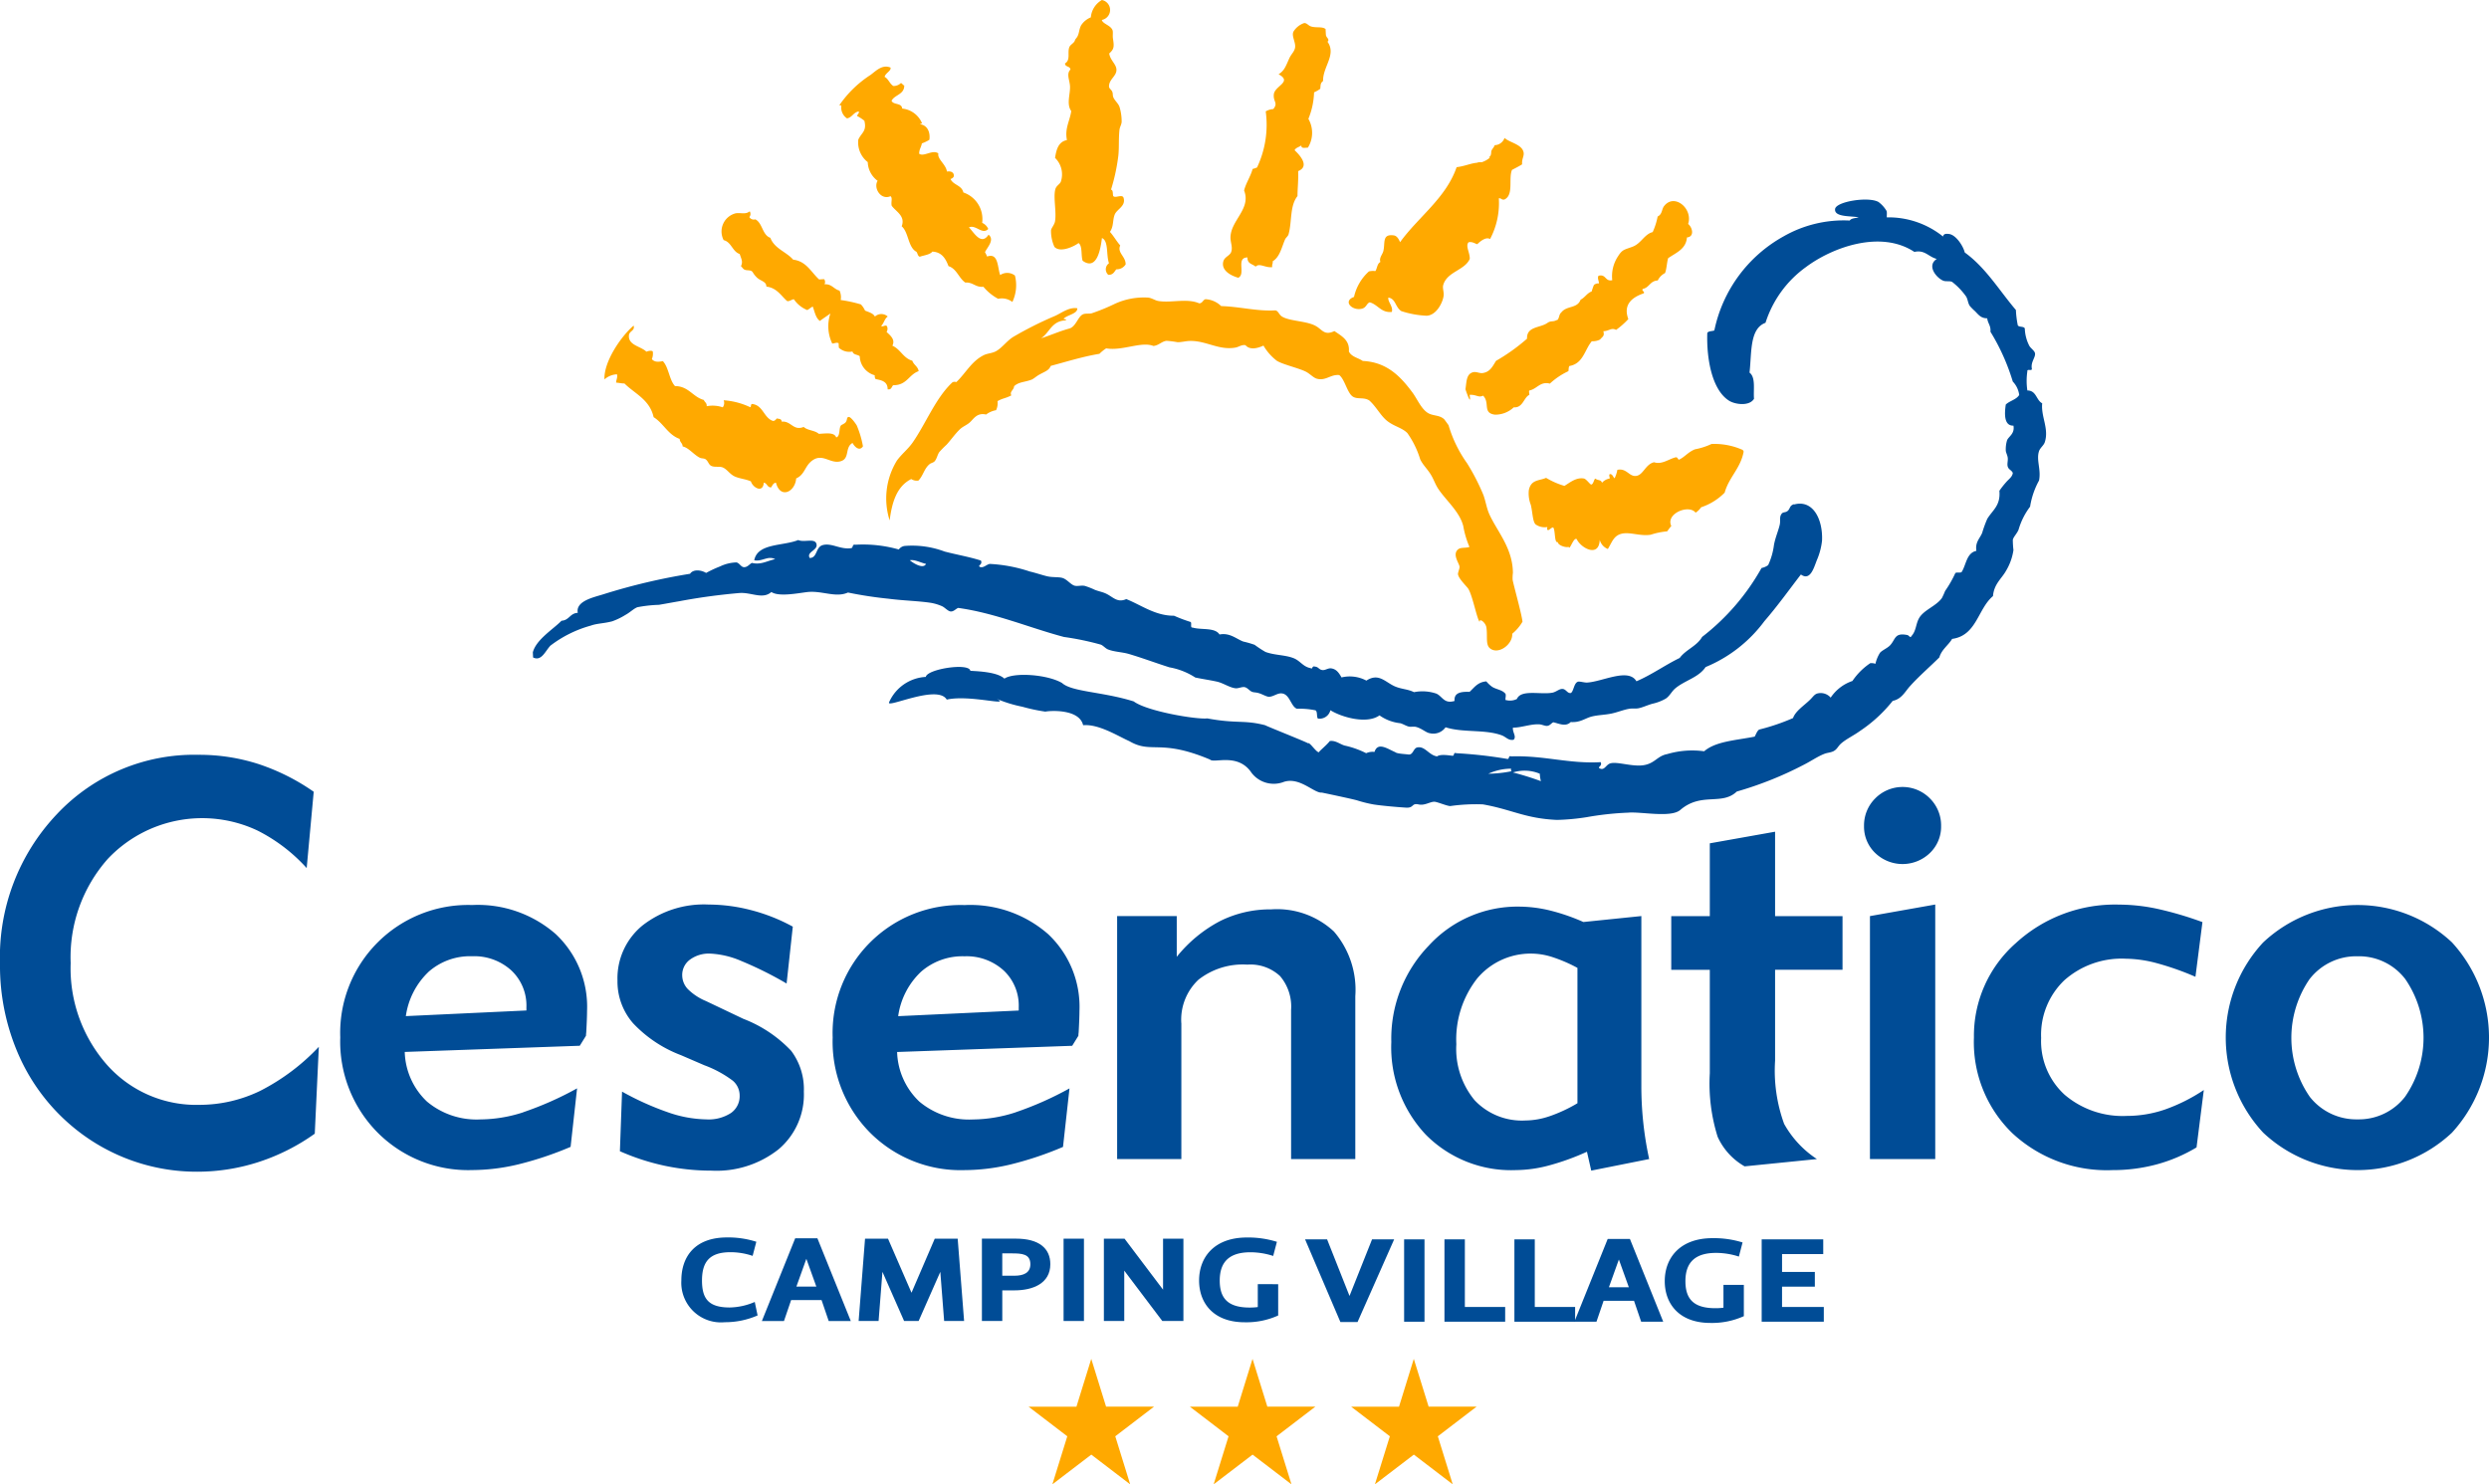 <svg xmlns="http://www.w3.org/2000/svg" width="209.315" height="124.862"><g><path fill="#ffa900" d="M92.63.005h.055a.853.853 0 0 1-.024 1.671c.071.338.747.445.9.869.056.154-.005.444.035.7.112.7.089.888-.314 1.252.076.571.6.9.607 1.37.015.547-.645.8-.625 1.43.038.2.221.237.29.47.047.146.006.266.077.427.133.3.436.52.526.834a4.241 4.241 0 0 1 .17 1.228c-.014.218-.156.433-.182.654-.086.747-.019 1.494-.1 2.212a16.243 16.243 0 0 1-.612 2.829c.249.056.083.573.243.579.164.125.731-.213.815.122.2.687-.55.936-.74 1.38-.2.477-.076 1-.409 1.474.316.349.553.786.864 1.14-.271.625.46.911.458 1.591a.879.879 0 0 1-.787.417c-.172.2-.261.48-.675.464a.618.618 0 0 1 .06-.972c-.247-.7-.019-1.884-.592-2.122-.1.777-.38 2.807-1.625 1.911-.149-.46 0-1.251-.345-1.489-.288.23-1.516.87-2.029.318a3.261 3.261 0 0 1-.285-1.384c.02-.2.289-.465.34-.773.129-.819-.161-2 .024-2.69.083-.3.364-.411.455-.615a1.929 1.929 0 0 0-.479-2.02c.11-.7.277-1.355 1-1.5-.2-.98.242-1.6.362-2.438-.424-.6-.072-1.4-.105-2.092-.026-.516-.325-1.036.036-1.4-.024-.311-.441-.192-.457-.515.486-.292.187-.9.362-1.362.074-.194.254-.266.408-.452.057-.069.072-.192.148-.275.3-.333.222-.687.427-1.1a1.735 1.735 0 0 1 .828-.687 1.86 1.86 0 0 1 .9-1.443" data-name="Tracciato 1"/><path fill="#ffa900" d="M111.477 2.444c.007.161.015.324.026.485.025.261.354.362.134.583.776 1.08-.4 2.1-.371 3.3-.233.191-.2.311-.236.656a2.594 2.594 0 0 1-.522.3 6.339 6.339 0 0 1-.478 2.23 2.366 2.366 0 0 1-.041 2.423c-.246 0-.572.1-.549-.186-.186.136-.473.186-.57.4.439.411 1.3 1.354.3 1.76.032.749-.051 1.389-.056 2.1-.659.824-.455 2.152-.751 3.213-.053.181-.235.285-.3.447-.292.68-.432 1.457-1.037 1.827.038.206-.084.267-.03.486-.555.092-1.089-.378-1.4-.037-.254-.231-.714-.231-.686-.772-1.008 0-.113 1.4-.776 1.706-.746-.213-1.458-.681-1.252-1.391.11-.382.545-.454.659-.785.14-.4-.072-.8-.062-1.233.034-1.436 1.755-2.392 1.145-3.932.171-.668.537-1.154.717-1.813a1.823 1.823 0 0 0 .372-.125 8.416 8.416 0 0 0 .73-4.717 1.438 1.438 0 0 1 .635-.194c.433-.527-.022-.608.046-1.241.077-.723 1.592-1.035.4-1.688.493-.306.6-.675.9-1.338.167-.372.45-.578.491-.938.048-.449-.339-.98-.123-1.339a1.708 1.708 0 0 1 .88-.691c.249-.011.339.217.608.293.432.122.913-.016 1.193.208" data-name="Tracciato 2"/><path fill="#ffa900" d="M74.891 5.685c.068.277-.429.457-.5.781.326.165.424.584.737.768a.885.885 0 0 0 .633-.246c.128.03.154.17.282.2.016.767-.808.774-1.067 1.29.161.371.855.15.895.655a2.019 2.019 0 0 1 1.678 1.261c-.078 0-.154 0-.156.062.578.081.859.642.763 1.305a3.288 3.288 0 0 1-.63.3c-.052.314-.235.506-.226.872.4.284 1.128-.382 1.612-.026-.107.476.629.9.722 1.523.277-.04.462.02.55.189.1.244-.035.356-.249.443.235.514.941.509 1.08 1.129a2.361 2.361 0 0 1 1.581 2.556.982.982 0 0 1 .512.514c-.509.521-1.034-.391-1.622-.135.436.457 1.029 1.556 1.647.617.54.429-.115 1.072-.3 1.468a3 3 0 0 1 .179.37c.963-.349.864.918 1.1 1.557a1.055 1.055 0 0 1 1.24.043 3.281 3.281 0 0 1-.215 2.219 1.457 1.457 0 0 0-1.195-.264 4.163 4.163 0 0 1-1.241-1.013c-.674.068-.864-.4-1.524-.354-.547-.376-.722-1.163-1.412-1.381-.242-.642-.568-1.184-1.354-1.222-.218.264-.687.3-1.057.429-.184-.041-.177-.292-.288-.416-.713-.38-.643-1.63-1.237-2.144.336-.876-.505-1.246-.843-1.732-.068-.352.094-.628-.094-.8-.825.366-1.46-.7-1.087-1.293a2.026 2.026 0 0 1-.83-1.572 2.094 2.094 0 0 1-.794-1.895c.259-.577.732-.695.509-1.587a3.786 3.786 0 0 0-.609-.4c.015-.155.181-.179.14-.385-.458.078-.542.5-.99.588a1.089 1.089 0 0 1-.483-1c.021-.114-.079-.1-.168-.1a9.3 9.3 0 0 1 2.621-2.551c.444-.323.99-.922 1.686-.623" data-name="Tracciato 3"/><path fill="#ffa900" d="M128.115 12.772c-.15-.638-1.192-.789-1.589-1.171a.905.905 0 0 1-.831.612c-.056.216-.287.355-.29.588-.012.515-.3.344-.117.465a2 2 0 0 1-.681.381c-.732.01-.226 0-.32.04-.575.027-1.066.29-1.791.376-.9 2.611-3.216 4.176-4.757 6.312-.119-.308-.294-.542-.521-.573-1.018-.143-.712.635-.887 1.329-.071.287-.373.558-.244.906-.287.149-.259.534-.427.769a1.37 1.37 0 0 0-.541.027 4.083 4.083 0 0 0-1.252 2.145c-.994.361-.129 1.214.69.982.352-.1.371-.433.628-.529.686.179.968.908 1.861.808.134-.449-.359-.859-.29-1.206.628.093.567.8 1.093 1.139a7.923 7.923 0 0 0 2.123.387c.817-.029 1.361-1.1 1.43-1.681.041-.331-.114-.632-.027-.919.335-1.119 1.8-1.212 2.227-2.18.017-.535-.385-1.087-.1-1.4.33-.063.5.1.73.164.315-.308.762-.629 1.076-.434a6.453 6.453 0 0 0 .737-3.426c.218-.036.243.18.5.088.766-.411.3-1.73.606-2.479.267-.138.613-.314.855-.469-.046-.473.2-.692.114-1.05" data-name="Tracciato 4"/><path fill="#ffa900" d="M121.816 35.766a10.689 10.689 0 0 0 1.561 3.206 17.892 17.892 0 0 1 1.374 2.674c.2.561.269 1.114.511 1.643.671 1.452 1.949 2.824 1.968 4.9a3.41 3.41 0 0 0-.023.593c.11.565.753 2.83.829 3.517a3.809 3.809 0 0 1-.864 1.014c.058.892-1.173 1.8-1.872 1.223-.388-.316-.185-1.026-.3-1.762-.07-.419-.613-.814-.562-.455-.244-.242-.633-2.407-1.013-2.861-.245-.294-.754-.8-.812-1.142-.025-.145.15-.486.128-.653-.033-.287-.628-1.021-.124-1.447.231-.2.7-.092.958-.211a7.841 7.841 0 0 1-.519-1.748c-.3-1.207-1.434-2.138-2.095-3.122-.257-.382-.37-.764-.6-1.154-.3-.517-.7-.856-.931-1.353a7.67 7.67 0 0 0-1.078-2.2c-.453-.449-1.081-.548-1.663-.993s-.943-1.223-1.541-1.751c-.455-.287-.969-.077-1.36-.308-.489-.289-.7-1.493-1.168-1.824-.717-.076-1.12.506-1.869.308-.3-.077-.592-.426-.946-.6-.62-.305-1.849-.574-2.414-.9a4.405 4.405 0 0 1-1.139-1.289c-.493.235-1.147.391-1.509-.031-.32-.066-.573.156-.85.2-1.408.248-2.469-.6-3.849-.558-.342.01-.674.109-1.016.105a8.408 8.408 0 0 0-.922-.117c-.413.046-.638.38-1.106.434-1.016-.41-2.607.438-3.975.2a3.36 3.36 0 0 0-.566.459c-1.468.247-2.749.66-4.092 1.015-.179.4-.429.438-.985.749-.221.122-.468.346-.625.407-.566.222-1.089.184-1.477.558-.01.315-.4.447-.231.767-.509.272-.684.216-1.161.486a1.374 1.374 0 0 1-.122.761 1.938 1.938 0 0 0-.84.365c-.763-.179-1.05.371-1.367.66-.253.228-.582.341-.833.579-.411.392-.748.887-1.117 1.293a8.323 8.323 0 0 0-.615.623c-.16.222-.206.566-.393.774-.109.124-.3.144-.417.237-.472.38-.54.973-.952 1.391a.862.862 0 0 1-.6-.13c-1.214.609-1.622 1.946-1.815 3.482a6.088 6.088 0 0 1 .609-5.035c.4-.552.931-.957 1.323-1.518 1.108-1.588 1.946-3.771 3.348-5.065a.386.386 0 0 1 .323-.017c.792-.747 1.269-1.748 2.308-2.267.306-.155.689-.154 1.005-.32.519-.273.912-.855 1.447-1.2a30.293 30.293 0 0 1 3.567-1.793c.557-.259 1.17-.746 1.85-.632.031.459-.819.551-1.139.865-.014.129.243-.042.17.153-1.2.038-1.349 1.034-2.076 1.505.788-.247 1.506-.581 2.38-.821.537-.149.722-.991 1.122-1.186.228-.109.515-.037.749-.092a16.759 16.759 0 0 0 1.951-.8 5.859 5.859 0 0 1 2.825-.521c.306.046.565.238.823.282 1.071.187 2.416-.252 3.451.2.287-.016.292-.283.525-.349a2.042 2.042 0 0 1 1.317.579c1.562.045 3.023.449 4.538.362.249.006.33.36.567.511.64.412 2.126.364 2.889.823.534.318.7.8 1.529.407.572.4 1.3.746 1.217 1.714.218.459.781.532 1.17.8 2.029.093 3.175 1.308 4.167 2.639.4.536.722 1.344 1.272 1.712.442.3 1.018.163 1.426.573" data-name="Tracciato 5"/><path fill="#ffa900" d="M77.255 31.23c-.063-.422-.416-.522-.531-.887-.752-.2-1-.973-1.678-1.262.277-.537-.213-.887-.488-1.158a.5.5 0 0 0 .029-.486c-.145-.15-.347.112-.484-.027.239-.213.277-.6.553-.782a.8.8 0 0 0-1.078 0c-.164-.29-.522-.369-.831-.5a1.887 1.887 0 0 0-.347-.52 11.357 11.357 0 0 0-1.7-.37 1.321 1.321 0 0 0-.1-.793c-.479-.112-.643-.576-1.263-.529a.42.42 0 0 0-.024-.429c-.144 0-.285.014-.428.021-.676-.614-1.072-1.534-2.183-1.665-.588-.674-1.563-.916-1.921-1.84-.68-.232-.65-1.247-1.262-1.552a.431.431 0 0 1-.5-.19.42.42 0 0 0 .031-.485c-.359.287-.722.1-1.176.166a1.576 1.576 0 0 0-1.018 2.258c.656.16.733.963 1.35 1.168.134.416.292.644.105 1.018.221.222.195.324.557.349.541.036.3.136.781.608.328.313.8.324.8.766.885.1 1.253.793 1.727 1.2.133.1.4-.118.584-.138a2.5 2.5 0 0 0 1.123.911c.177-.076.284-.218.469-.29.164.44.248.968.6 1.206.252-.2.576-.4.881-.628a3.374 3.374 0 0 0 .155 2.529c.228-.011.342-.119.539-.027 0 .127.012.251.017.377a1.285 1.285 0 0 0 1.147.319c.061.29.427.244.61.4a1.715 1.715 0 0 0 1.264 1.6.469.469 0 0 0 .069.32c.511.1 1.016.2 1.013.862.342.053.32-.223.467-.345 1.163.009 1.307-.9 2.148-1.185" data-name="Tracciato 6"/><path fill="#ffa900" d="M53.28 27.381c.149.442-.36.452-.39.826-.069.849.994.91 1.47 1.379.129-.056.409-.128.534-.027a1.184 1.184 0 0 1-.076.65c.215.252.514.252.924.168.5.527.532 1.565 1.022 2.1 1.153.007 1.493.916 2.426 1.168.065.194.264.237.241.527a2.62 2.62 0 0 1 1.349.093.623.623 0 0 0 .078-.594 6.2 6.2 0 0 1 2.236.586c.087-.06.027-.249.146-.274.927.087.979 1.144 1.74 1.418.238.058.324-.285.421-.184.169.022.335.046.335.253.8-.083.968.805 1.851.443.324.308.945.277 1.271.583.606-.032 1.3-.154 1.465.3.377-.093.184-.831.433-1.041a2.02 2.02 0 0 0 .314-.179c.234-.236.084-.467.3-.5.163-.027.555.5.682.717a8.105 8.105 0 0 1 .519 1.751c-.294.453-.706.04-.876-.282-.7.385-.163 1.387-1.1 1.563-.816.154-1.428-.691-2.266-.1-.664.465-.623 1.189-1.375 1.52-.082 1.132-1.329 1.76-1.7.357-.243.034-.294.247-.411.4-.33 0-.326-.361-.613-.4-.063.91-.927.421-1.081-.108-.443-.2-.952-.227-1.365-.416s-.64-.607-1.006-.756c-.275-.113-.62 0-.923-.114-.273-.105-.273-.393-.511-.568-.136-.1-.344-.061-.491-.135-.525-.263-.924-.836-1.446-.951-.009-.294-.241-.339-.247-.632-.977-.339-1.367-1.322-2.193-1.828-.33-1.483-1.572-1.962-2.454-2.835-.258 0-.459-.058-.7-.072 0-.253.138-.388.072-.7a1.727 1.727 0 0 0-1.053.428c-.063-1.5 1.406-3.636 2.462-4.533" data-name="Tracciato 7"/><path fill="#ffa900" d="M146.638 37.97c-.247 1.415-1.236 2.159-1.6 3.471a4.974 4.974 0 0 1-1.98 1.231 1.615 1.615 0 0 1-.463.454c-.579-.732-2.547.092-2.044 1.123-.128.139-.237.3-.351.449a6.209 6.209 0 0 0-1.384.284c-.86.135-1.689-.227-2.372-.1-.74.144-.867.715-1.229 1.3a1.143 1.143 0 0 1-.684-.773c-.053 1.526-1.581.709-1.939-.063-.278-.165-.588 1.026-.676.651-.171.1-.893-.1-.913-.4-.308.135-.189-1.07-.395-1.231-.187.034-.252.181-.419.236-.14-.089-.063-.066-.068-.267a1.324 1.324 0 0 1-.979-.22c-.257-.242-.247-.978-.407-1.648a2.638 2.638 0 0 1-.167-1.227c.18-.912.866-.787 1.454-1.042a6.57 6.57 0 0 0 1.539.675c.4-.23.965-.74 1.639-.62.2.038.527.515.615.508.191-.015.235-.48.351-.5.235.186.465.063.555.35a1.107 1.107 0 0 1 .628-.355c.087-.006-.1-.3.038-.377.238 0 .251.249.393.356a2.533 2.533 0 0 0 .232-.711c.768-.163.97.544 1.533.515.646-.032.8-.975 1.556-1.155.646.221 1.223-.263 1.808-.413.184-.032.169.151.278.2.47-.2.766-.642 1.357-.876a5.667 5.667 0 0 0 1.376-.442c.02-.017.081 0 .107-.009a5.833 5.833 0 0 1 2.555.517c0 .063.017.094.056.1" data-name="Tracciato 8"/><path fill="#004c96" d="M77.876 47.434c-.247.511-1.212-.161-1.364-.305.422-.082.927.216 1.364.305m73-5.019c-.4.108-.31.374-.544.567-.2.161-.372.061-.506.241-.206.271-.074.535-.158.923-.118.514-.366 1.056-.484 1.691a5.673 5.673 0 0 1-.488 1.7 1.365 1.365 0 0 1-.557.243 19.125 19.125 0 0 1-5 5.8c-.436.771-1.374 1.068-1.882 1.766-1.258.613-2.329 1.4-3.638 1.964-.676-1.155-2.855.037-4.151.107-.226.014-.64-.122-.783-.066-.33.128-.343.794-.577.943-.292.06-.4-.314-.691-.339s-.529.248-.867.314c-.994.186-2.634-.3-2.986.531a1.3 1.3 0 0 1-.877.1c-.18.038 0-.339-.081-.535-.264-.34-.761-.36-1.119-.587a2.683 2.683 0 0 1-.493-.458c-.725.053-1.013.519-1.41.879-.717-.024-1.322.06-1.261.764-.89.274-1.027-.4-1.539-.618a3.648 3.648 0 0 0-1.874-.12c-.531-.269-1.05-.238-1.638-.5-.8-.366-1.343-1.137-2.364-.472a2.962 2.962 0 0 0-2.091-.268c-.211-.37-.424-.7-.87-.761-.254-.035-.488.163-.72.144-.313-.024-.34-.272-.64-.29-.249-.112-.232.288-.356.128-.635-.1-.885-.622-1.444-.84-.727-.285-1.585-.237-2.365-.524a9.187 9.187 0 0 1-.914-.6 8.253 8.253 0 0 0-.952-.274c-.577-.212-1.127-.763-2-.594-.39-.615-1.532-.362-2.266-.584-.231.04-.031-.417-.179-.474a12.589 12.589 0 0 1-1.377-.52c-1.575.01-2.744-.89-4.019-1.4-.792.354-1.132-.225-1.794-.5-.235-.1-.561-.166-.845-.277a6.425 6.425 0 0 0-.849-.333c-.279-.06-.582.042-.833-.011-.326-.072-.638-.522-1.02-.649-.326-.108-.855-.04-1.308-.148s-.872-.261-1.474-.406a12.535 12.535 0 0 0-3.358-.634c-.287.053-.511.355-.818.258-.256-.134.247-.175.076-.541-.918-.3-1.953-.475-3.051-.758a7.774 7.774 0 0 0-3.35-.473.715.715 0 0 0-.505.3 10.98 10.98 0 0 0-3.658-.4c-.283-.062-.159.259-.349.287-.912.138-1.648-.469-2.4-.254-.6.172-.436 1.082-1.086 1.08-.308-.54.761-.634.557-1.215-.164-.462-1.031-.068-1.521-.294-1.283.521-3.416.249-3.7 1.7.67.138 1.138-.411 1.76-.091-.687.145-1.206.5-1.956.315-.2.1-.372.365-.658.359-.263 0-.382-.349-.643-.4a3.4 3.4 0 0 0-1.385.34 9.709 9.709 0 0 0-1.168.545c-.372-.236-1.067-.35-1.348.071a51.5 51.5 0 0 0-7.288 1.724c-.778.249-2.353.557-2.154 1.561-.659.031-.715.627-1.367.665-.685.706-2.132 1.576-2.413 2.658l.022.431c.7.346 1.013-.517 1.454-.991a9.916 9.916 0 0 1 3.4-1.688c.53-.192 1.075-.172 1.8-.362a5.762 5.762 0 0 0 1.116-.541c.365-.194.7-.534 1.005-.645a11.319 11.319 0 0 1 1.808-.2c.589-.1 1.17-.21 1.7-.3a50.5 50.5 0 0 1 5.055-.692c1-.083 1.968.567 2.7-.087.63.424 2.225.1 3.012.006 1.237-.144 2.392.505 3.431.038a33.443 33.443 0 0 0 3.406.521c1.25.163 2.549.187 3.6.352a4.044 4.044 0 0 1 .9.276c.246.109.509.439.748.445s.413-.217.609-.3c3.1.424 6.08 1.7 8.907 2.445a23.581 23.581 0 0 1 3.1.646c.213.092.376.311.593.4.526.213 1.192.215 1.787.391 1.164.349 2.258.759 3.381 1.116a5.849 5.849 0 0 1 2.176.857c.576.123 1.14.2 1.784.338.56.117 1.068.5 1.585.565.252.032.536-.135.776-.094s.413.315.645.4c.123.045.3.04.47.083.371.091.727.338.951.328.4-.017.727-.357 1.129-.274.623.125.712 1.1 1.21 1.284a6.387 6.387 0 0 1 1.565.132c.17.114.076.521.192.69a.934.934 0 0 0 1.056-.7c.943.593 3.074 1.195 4.127.432a3.709 3.709 0 0 0 1.751.661c.247.067.5.241.738.287.175.03.4-.021.575.022.5.125.846.488 1.169.532a1.257 1.257 0 0 0 1.325-.5c1.444.473 3.3.156 4.712.673.377.135.572.468 1.008.378.274-.268-.113-.637-.053-1.02.7.007 1.5-.321 2.217-.278.243.015.485.158.684.127.236-.038.325-.237.5-.3.489.114 1.041.4 1.456-.02.818.057 1.217-.331 1.792-.47.526-.128 1.112-.132 1.65-.247.516-.112 1.01-.321 1.485-.4.252-.043.534.007.778-.043.336-.066.783-.277 1.175-.382a3.9 3.9 0 0 0 1.12-.433c.331-.225.486-.593.787-.851.805-.681 1.968-.913 2.557-1.8a11.7 11.7 0 0 0 4.944-3.86c1.1-1.269 2.08-2.641 3.069-3.926.788.568 1.086-.556 1.34-1.2a5.694 5.694 0 0 0 .437-1.638c.084-1.789-.75-3.482-2.341-3.053" data-name="Tracciato 9"/><path fill="#004c96" d="M129.492 65.087a2.938 2.938 0 0 0 .093.625 24.5 24.5 0 0 0-2.351-.732 3.281 3.281 0 0 1 2.258.107m-2.363-.213a10.531 10.531 0 0 1-1.968.213 4.632 4.632 0 0 1 1.912-.426c0 .082-.026.2.056.212m44.6-30.952c-.5-.274-.469-1.067-1.236-1.075a5.472 5.472 0 0 1 0-1.611c-.043-.241.406.011.378-.215-.109-.571.313-.941.267-1.289-.027-.227-.366-.426-.483-.645a3.41 3.41 0 0 1-.377-1.452c-.078-.207-.483-.091-.589-.268a8.182 8.182 0 0 1-.16-1.29c-1.4-1.642-2.53-3.562-4.3-4.836-.13-.542-.743-1.5-1.343-1.559-.145-.014-.435-.061-.484.216a7.322 7.322 0 0 0-4.729-1.612c-.015-.2.046-.476-.053-.592a2.508 2.508 0 0 0-.644-.7c-.836-.479-3.58-.042-3.653.591-.082.7 1.34.565 1.985.7-.264.073-.618.061-.752.268a10.189 10.189 0 0 0-5.586 1.344 11.781 11.781 0 0 0-5.8 7.9c-.19.082-.5.035-.594.217-.071 2.225.412 4.8 1.83 5.694.506.32 1.711.489 2.1-.161-.068-.756.16-1.8-.378-2.2.192-1.654-.011-3.7 1.344-4.192a9.222 9.222 0 0 1 3.385-4.676c2.24-1.68 6.306-3.157 9.134-1.287.89-.2 1.2.427 1.884.589-.887.582-.007 1.606.536 1.828.237.1.514 0 .753.105a5.683 5.683 0 0 1 1.183 1.237c.15.256.145.568.323.807a5.2 5.2 0 0 0 .429.429c.324.333.5.583 1.02.592.041.424.32.612.269 1.128a17.868 17.868 0 0 1 1.88 4.192 1.98 1.98 0 0 1 .539 1.128c-.249.4-.8.486-1.129.805-.109.736-.172 1.8.644 1.774.129.689-.409.907-.537 1.235a2.656 2.656 0 0 0-.107.859c.008.172.125.351.163.593s-.066.531 0 .751c.079.272.3.279.428.537-.039.34-.349.534-.535.753a7.31 7.31 0 0 0-.594.752c.112 1.253-.567 1.617-1.02 2.363a10.057 10.057 0 0 0-.429 1.183c-.2.475-.6.779-.484 1.506-.831.174-.849 1.155-1.235 1.773-.1.117-.44-.009-.54.107a9.569 9.569 0 0 1-.859 1.5 5.781 5.781 0 0 1-.268.593c-.514.706-1.546 1-1.935 1.72-.267.491-.223 1.056-.644 1.5-.063.177-.187-.079-.323-.109-1.093-.222-.979.351-1.452.861-.228.246-.694.427-.861.645a2.93 2.93 0 0 0-.372.913 1.067 1.067 0 0 0-.432-.055 5.5 5.5 0 0 0-1.505 1.5 3.566 3.566 0 0 0-1.828 1.4 1.108 1.108 0 0 0-.967-.377c-.395.04-.463.267-.807.592-.488.469-1.187.918-1.393 1.505a17.793 17.793 0 0 1-2.85.967c-.189.136-.254.393-.376.593-1.518.308-3.272.382-4.246 1.233a7.441 7.441 0 0 0-3.107.237c-.852.158-1.037.805-2.035.941-.948.128-2.189-.333-2.756-.158-.366.114-.473.6-.86.434-.292-.132.217-.175.056-.539-2.659.155-4.767-.577-7.526-.485-.272-.092-.123.233-.32.216a37.682 37.682 0 0 0-4.3-.484c-.272-.1-.124.232-.323.215-.359-.041-1.019-.148-1.289.053-.684-.092-1.019-.888-1.665-.753-.351.076-.338.649-.754.593-.232-.034-.979-.065-1.089-.191-.653-.275-1.474-.9-1.757-.024a1.309 1.309 0 0 0-.7.107 7.5 7.5 0 0 0-1.825-.646c-.4-.129-.773-.45-1.236-.375-.244.333-.9.85-.908.938-.216.036-.785-.874-.913-.748-.228-.146-3.374-1.391-3.617-1.524-1.786-.462-2.374-.109-4.858-.572-.9.107-5.083-.6-6.189-1.429-2.623-.823-5.2-.793-6.033-1.552-1.262-.732-4.066-.907-4.843-.365-.593-.56-2.181-.617-2.865-.659-.107-.7-3.637-.149-3.746.514a3.576 3.576 0 0 0-3.085 2.131c-.283.568 4.075-1.541 4.847-.221 1.894-.434 5.471.6 4.205-.062a11.015 11.015 0 0 0 2.154.661 14.72 14.72 0 0 0 1.936.412c.242-.067 2.842-.287 3.174 1.143 1.322-.123 2.993.952 3.875 1.334 1.9 1.111 2.571-.222 6.795 1.554.319.351 2.346-.6 3.491 1.113a2.346 2.346 0 0 0 2.731.761c1.343-.424 2.53.972 3.189.907.237.046 2.729.571 3 .666a10.846 10.846 0 0 0 1.333.329c.655.107 2.1.233 2.736.269.7.043.439-.4 1.062-.269.516.117.991-.247 1.343-.225.257.016 1.068.37 1.325.361a15.326 15.326 0 0 1 2.736-.141c2.423.424 3.56 1.193 6.239 1.307a18.523 18.523 0 0 0 2.5-.232 25.315 25.315 0 0 1 3.478-.378c1.063-.1 3.592.453 4.384-.226 1.779-1.526 3.486-.344 4.753-1.551a30 30 0 0 0 5.642-2.256c.584-.293 1.149-.691 1.719-.913.249-.1.509-.1.753-.216.325-.159.376-.4.645-.644.419-.377 1.086-.691 1.612-1.073a12.023 12.023 0 0 0 2.741-2.525c.758-.155 1.04-.783 1.452-1.236.776-.861 1.653-1.609 2.469-2.421.2-.677.748-1.006 1.076-1.557 2.067-.279 2.157-2.535 3.437-3.6.079-1.011.731-1.478 1.076-2.095a4.71 4.71 0 0 0 .644-1.774 7.925 7.925 0 0 1-.053-.859c.043-.246.347-.521.483-.86a5.976 5.976 0 0 1 .969-1.934 6.73 6.73 0 0 1 .752-2.2c.191-.931-.249-1.712 0-2.471.092-.277.4-.485.484-.752.373-1.147-.336-2.149-.216-3.28" data-name="Tracciato 10"/><path fill="#ffa900" d="M123.238 32.745c.1-.63.063-1.269.625-1.429.277-.078.541.1.813.067.62-.086.829-.532 1.132-1.026a16.153 16.153 0 0 0 2.61-1.866c-.043-1.051 1.1-.891 1.709-1.324.31-.217.455-.062.783-.242.2.019.191-.512.374-.623.458-.625 1.345-.314 1.638-1.091.366-.182.531-.547.933-.695a4.416 4.416 0 0 1 .189-.546.591.591 0 0 1 .422-.129c0-.216-.16-.459-.031-.645.644-.16.531.509 1.149.374a3.022 3.022 0 0 1 .489-2.015c.378-.6.539-.537 1.253-.815.686-.269.969-1.045 1.658-1.216a5.787 5.787 0 0 0 .417-1.31c.407-.2.325-.607.55-.888.87-1.1 2.438.237 2.014 1.514.346.264.572 1.07-.1 1.134-.077.99-.923 1.283-1.582 1.746-.114.395-.119.882-.259 1.251a1.346 1.346 0 0 0-.613.624c-.653.025-.7.6-1.256.707-.15.149.211.239.073.374-.979.331-1.748.948-1.292 2.164a6.785 6.785 0 0 1-1.031.912c-.4-.22-.606.109-1.068.108.107.431-.056.431-.277.7a1.319 1.319 0 0 1-.692.143c-.611.71-.712 1.882-1.886 2.086-.079.1-.056.289-.087.434a6.073 6.073 0 0 0-1.558 1.047c-.8-.213-1.083.445-1.694.57-.119.029-.007.266-.034.378-.465.211-.536 1.111-1.307 1.046a2.264 2.264 0 0 1-1.583.618c-1.076-.14-.387-1-1-1.6-.381.2-.577-.112-1.132-.065.181 1.118-.347-.468-.347-.468" data-name="Tracciato 11"/><path fill="#004c96" d="M63.294 105.646a5.812 5.812 0 0 0-1.859-.31c-1.676 0-2.4.722-2.4 2.377 0 1.529.54 2.273 2.337 2.273a5.535 5.535 0 0 0 2.1-.465l.239 1.134a6.811 6.811 0 0 1-2.756.57 3.335 3.335 0 0 1-3.656-3.512c0-1.985 1.127-3.618 3.836-3.618a7.7 7.7 0 0 1 2.469.364l-.311 1.188Z" data-name="Tracciato 12"/><path fill="#004c96" d="m66.53 109.364-.6 1.76h-1.858l2.8-6.955h1.87l2.806 6.955H69.69l-.6-1.76Zm2.121-1.134-.84-2.337-.838 2.337Z" data-name="Tracciato 13"/><path fill="#004c96" d="m76.031 111.123-1.821-4.135-.324 4.135h-1.678l.539-6.924h1.931l1.976 4.547 1.955-4.547h1.929l.539 6.924h-1.678l-.322-4.135-1.823 4.135Z" data-name="Tracciato 14"/><path fill="#004c96" d="M88.328 106.346c0 1.622-1.474 2.2-3.009 2.2h-1.031v2.574h-1.714v-6.924h2.864c1.918 0 2.89.8 2.89 2.149Zm-3.033.97c.8 0 1.355-.248 1.355-.97 0-.87-.721-.911-1.582-.911h-.781v1.881Z" data-name="Tracciato 15"/><path fill="#004c96" d="M91.156 104.199v6.924h-1.713v-6.924Z" data-name="Tracciato 16"/><path fill="#004c96" d="M97.808 108.486v-4.287h1.712v6.924h-1.775l-3.2-4.236v4.236h-1.713v-6.924h1.737l3.237 4.287Z" data-name="Tracciato 17"/><path fill="#004c96" d="M107.49 108.026v2.634a6.468 6.468 0 0 1-2.817.57c-2.637 0-3.834-1.622-3.834-3.512 0-1.985 1.305-3.618 4.014-3.618a8.073 8.073 0 0 1 2.53.364l-.313 1.188a6.206 6.206 0 0 0-1.916-.31c-1.679 0-2.579.722-2.579 2.377 0 1.529.721 2.273 2.519 2.273a5.33 5.33 0 0 0 .681-.041v-1.925Z" data-name="Tracciato 18"/><path fill="#004c96" d="m113.491 109.012 1.893-4.755h1.859l-3.08 6.956h-1.44l-2.971-6.956h1.852l1.883 4.755Z" data-name="Tracciato 19"/><path fill="#004c96" d="M119.795 104.257v6.927h-1.714v-6.927Z" data-name="Tracciato 20"/><path fill="#004c96" d="M123.187 109.943h3.392v1.241h-5.106v-6.927h1.716v5.686Z" data-name="Tracciato 21"/><path fill="#004c96" d="M129.069 109.943h3.393v1.241h-5.106v-6.927h1.713v5.686Z" data-name="Tracciato 22"/><path fill="#004c96" d="m134.857 109.424-.6 1.76H132.4l2.8-6.959h1.871l2.8 6.959h-1.856l-.6-1.76Zm2.123-1.137-.839-2.336-.839 2.337Z" data-name="Tracciato 23"/><path fill="#004c96" d="M146.651 108.082v2.634a6.5 6.5 0 0 1-2.815.57c-2.639 0-3.837-1.624-3.837-3.514 0-1.985 1.307-3.616 4.015-3.616a8.079 8.079 0 0 1 2.529.361l-.31 1.188a6.239 6.239 0 0 0-1.92-.31c-1.678 0-2.576.725-2.576 2.378 0 1.529.72 2.273 2.518 2.273a4.9 4.9 0 0 0 .681-.041v-1.922Z" data-name="Tracciato 24"/><path fill="#004c96" d="M149.863 106.996h2.758v1.241h-2.758v1.706h3.512v1.241h-5.225v-6.927h5.177v1.241h-3.463v1.5Z" data-name="Tracciato 25"/><path fill="#ffa900" d="m93.018 118.331-1.247-4.021-1.246 4.021h-4.027l3.257 2.491-1.255 4.042 3.274-2.5 3.269 2.5-1.253-4.042 3.26-2.494h-4.033Z" data-name="Tracciato 26"/><path fill="#ffa900" d="m106.579 118.331-1.246-4.021-1.244 4.021h-4.026l3.255 2.491-1.254 4.042 3.273-2.5 3.271 2.5-1.253-4.04 3.26-2.494h-4.035Z" data-name="Tracciato 27"/><path fill="#ffa900" d="m120.143 118.331-1.248-4.022-1.243 4.021h-4.028l3.257 2.491-1.256 4.042 3.274-2.5 3.269 2.5-1.253-4.04 3.26-2.494h-4.033Z" data-name="Tracciato 28"/><path fill="#004c96" d="M26.811 88.06a17.965 17.965 0 0 1-4.922 3.7 11.7 11.7 0 0 1-5.126 1.18 10.027 10.027 0 0 1-7.769-3.369 12.273 12.273 0 0 1-3.051-8.563 12.465 12.465 0 0 1 3.131-8.768 10.91 10.91 0 0 1 12.589-2.37 14.167 14.167 0 0 1 4.128 3.153l.591-6.42a17.962 17.962 0 0 0-4.662-2.337 16.225 16.225 0 0 0-5-.771 15.826 15.826 0 0 0-11.942 5A17.457 17.457 0 0 0 0 81.052a18.645 18.645 0 0 0 1.644 7.86 16.529 16.529 0 0 0 4.707 6.068 16.257 16.257 0 0 0 10.231 3.585 16.711 16.711 0 0 0 5.171-.817 17.312 17.312 0 0 0 4.718-2.382l.341-7.3Zm9.212-6.294a5.278 5.278 0 0 1 3.687-1.326 4.623 4.623 0 0 1 3.288 1.19 4.046 4.046 0 0 1 1.271 3.1v.272l-10.139.475a6.357 6.357 0 0 1 1.894-3.708Zm7.985 11.8a11.856 11.856 0 0 1-3.6.6 6.493 6.493 0 0 1-4.5-1.5 5.976 5.976 0 0 1-1.871-4.175l14.72-.521.522-.841c0-.058.007-.158.022-.293.046-.831.068-1.431.068-1.792a8.385 8.385 0 0 0-2.642-6.475 9.942 9.942 0 0 0-7.021-2.438 10.762 10.762 0 0 0-11.092 11.135 10.871 10.871 0 0 0 3.142 8.007 10.754 10.754 0 0 0 7.95 3.154 16.888 16.888 0 0 0 3.879-.478 28.55 28.55 0 0 0 4.4-1.474l.545-4.922a27.806 27.806 0 0 1-4.525 2.008Zm8.124 3.276a19.258 19.258 0 0 0 3.787 1.227 19.015 19.015 0 0 0 3.925.407 8.407 8.407 0 0 0 5.636-1.8 6.027 6.027 0 0 0 2.121-4.843 5.376 5.376 0 0 0-1.065-3.436 10.9 10.9 0 0 0-4.015-2.688l-3.153-1.5a4.724 4.724 0 0 1-1.519-1 1.7 1.7 0 0 1-.478-1.18 1.594 1.594 0 0 1 .647-1.3 2.678 2.678 0 0 1 1.712-.511 7.462 7.462 0 0 1 2.586.611 30.744 30.744 0 0 1 3.834 1.907l.521-4.786a15.2 15.2 0 0 0-3.493-1.385 14.3 14.3 0 0 0-3.584-.474 8.387 8.387 0 0 0-5.558 1.757 5.736 5.736 0 0 0-2.108 4.638 5.336 5.336 0 0 0 1.315 3.594 10.78 10.78 0 0 0 4.038 2.688l1.949.841a9.382 9.382 0 0 1 2.395 1.3 1.636 1.636 0 0 1 .577 1.236 1.729 1.729 0 0 1-.736 1.485 3.452 3.452 0 0 1-2.055.534 10.253 10.253 0 0 1-3.219-.589 24.029 24.029 0 0 1-3.88-1.747l-.181 5.012ZM77.426 81.77a5.285 5.285 0 0 1 3.688-1.326 4.623 4.623 0 0 1 3.288 1.19 4.045 4.045 0 0 1 1.269 3.1v.272l-10.138.475a6.342 6.342 0 0 1 1.892-3.708Zm7.985 11.8a11.842 11.842 0 0 1-3.595.6 6.5 6.5 0 0 1-4.5-1.5 5.987 5.987 0 0 1-1.872-4.175l14.723-.521.52-.841a2.79 2.79 0 0 1 .024-.293c.045-.831.067-1.431.067-1.792a8.385 8.385 0 0 0-2.642-6.475 9.939 9.939 0 0 0-7.02-2.438A10.76 10.76 0 0 0 70.024 87.27a10.87 10.87 0 0 0 3.141 8.007 10.757 10.757 0 0 0 7.951 3.154 16.888 16.888 0 0 0 3.879-.478 28.5 28.5 0 0 0 4.4-1.474l.545-4.922a27.759 27.759 0 0 1-4.525 2.008Zm13.932-7.5a4.614 4.614 0 0 1 1.439-3.653 6.04 6.04 0 0 1 4.118-1.272 3.649 3.649 0 0 1 2.745.962 3.951 3.951 0 0 1 .931 2.848V97.5h5.4V83.8a7.513 7.513 0 0 0-1.8-5.442 7.009 7.009 0 0 0-5.274-1.861 9.424 9.424 0 0 0-4.3.986 11.532 11.532 0 0 0-3.642 3.005v-3.425h-5.013v20.438h5.4V86.066Zm30.976 7.825a6.417 6.417 0 0 1-2.04.361 5.466 5.466 0 0 1-4.266-1.7 6.767 6.767 0 0 1-1.541-4.716 8.309 8.309 0 0 1 1.757-5.536 5.865 5.865 0 0 1 6.328-1.791 12.567 12.567 0 0 1 2.1.907v11.385a12.558 12.558 0 0 1-2.337 1.091Zm8.37 3.607a28.834 28.834 0 0 1-.658-6.171V77.06l-4.875.5a16.894 16.894 0 0 0-2.837-.977 11.224 11.224 0 0 0-2.586-.318 10.112 10.112 0 0 0-7.588 3.292 11.272 11.272 0 0 0-3.141 8.1 10.72 10.72 0 0 0 2.896 7.788 10.088 10.088 0 0 0 7.588 2.984 10.988 10.988 0 0 0 2.768-.388 20.7 20.7 0 0 0 3.2-1.156l.361 1.588 4.877-.974Zm5.1-7.238a14.973 14.973 0 0 0 .659 5.367 5.455 5.455 0 0 0 2.268 2.484l6.079-.613a8.461 8.461 0 0 1-2.756-2.959 13.1 13.1 0 0 1-.761-5.32v-7.645h5.671v-4.514h-5.671v-7.1l-5.49.977v6.125h-3.242v4.514h3.242v8.686Zm13.909-18.509a3.313 3.313 0 0 0 4.6 0 3.066 3.066 0 0 0 .941-2.268 3.206 3.206 0 0 0-.941-2.324 3.231 3.231 0 0 0-4.6 0 3.206 3.206 0 0 0-.941 2.324 3.067 3.067 0 0 0 .941 2.268Zm5.048 4.334-5.491.974v20.438h5.491V76.086Zm22.584 15.605a14.578 14.578 0 0 1-3.277 1.643 9.88 9.88 0 0 1-3.189.534 7.515 7.515 0 0 1-5.238-1.782 6.105 6.105 0 0 1-1.975-4.772 6.35 6.35 0 0 1 1.939-4.844 7.262 7.262 0 0 1 5.183-1.825 10.439 10.439 0 0 1 2.6.374 23.885 23.885 0 0 1 3.255 1.147l.589-4.6a29.166 29.166 0 0 0-3.766-1.112 15.63 15.63 0 0 0-3.244-.361 12.334 12.334 0 0 0-8.686 3.242A10.382 10.382 0 0 0 166 87.267a10.653 10.653 0 0 0 3.234 8.063 11.673 11.673 0 0 0 8.427 3.1 14.136 14.136 0 0 0 3.7-.478 13.172 13.172 0 0 0 3.359-1.431l.612-4.829Zm8.918-9.357a4.962 4.962 0 0 1 4.025-1.894 4.9 4.9 0 0 1 3.992 1.906 8.7 8.7 0 0 1-.01 9.912 4.913 4.913 0 0 1-3.982 1.9 4.971 4.971 0 0 1-4.025-1.892 8.721 8.721 0 0 1 0-9.937Zm-3.928 12.938a11.58 11.58 0 0 0 15.877.01 11.84 11.84 0 0 0 0-16.015 11.593 11.593 0 0 0-15.877.012 11.743 11.743 0 0 0 0 15.992Z" data-name="Tracciato 29"/></g></svg>
